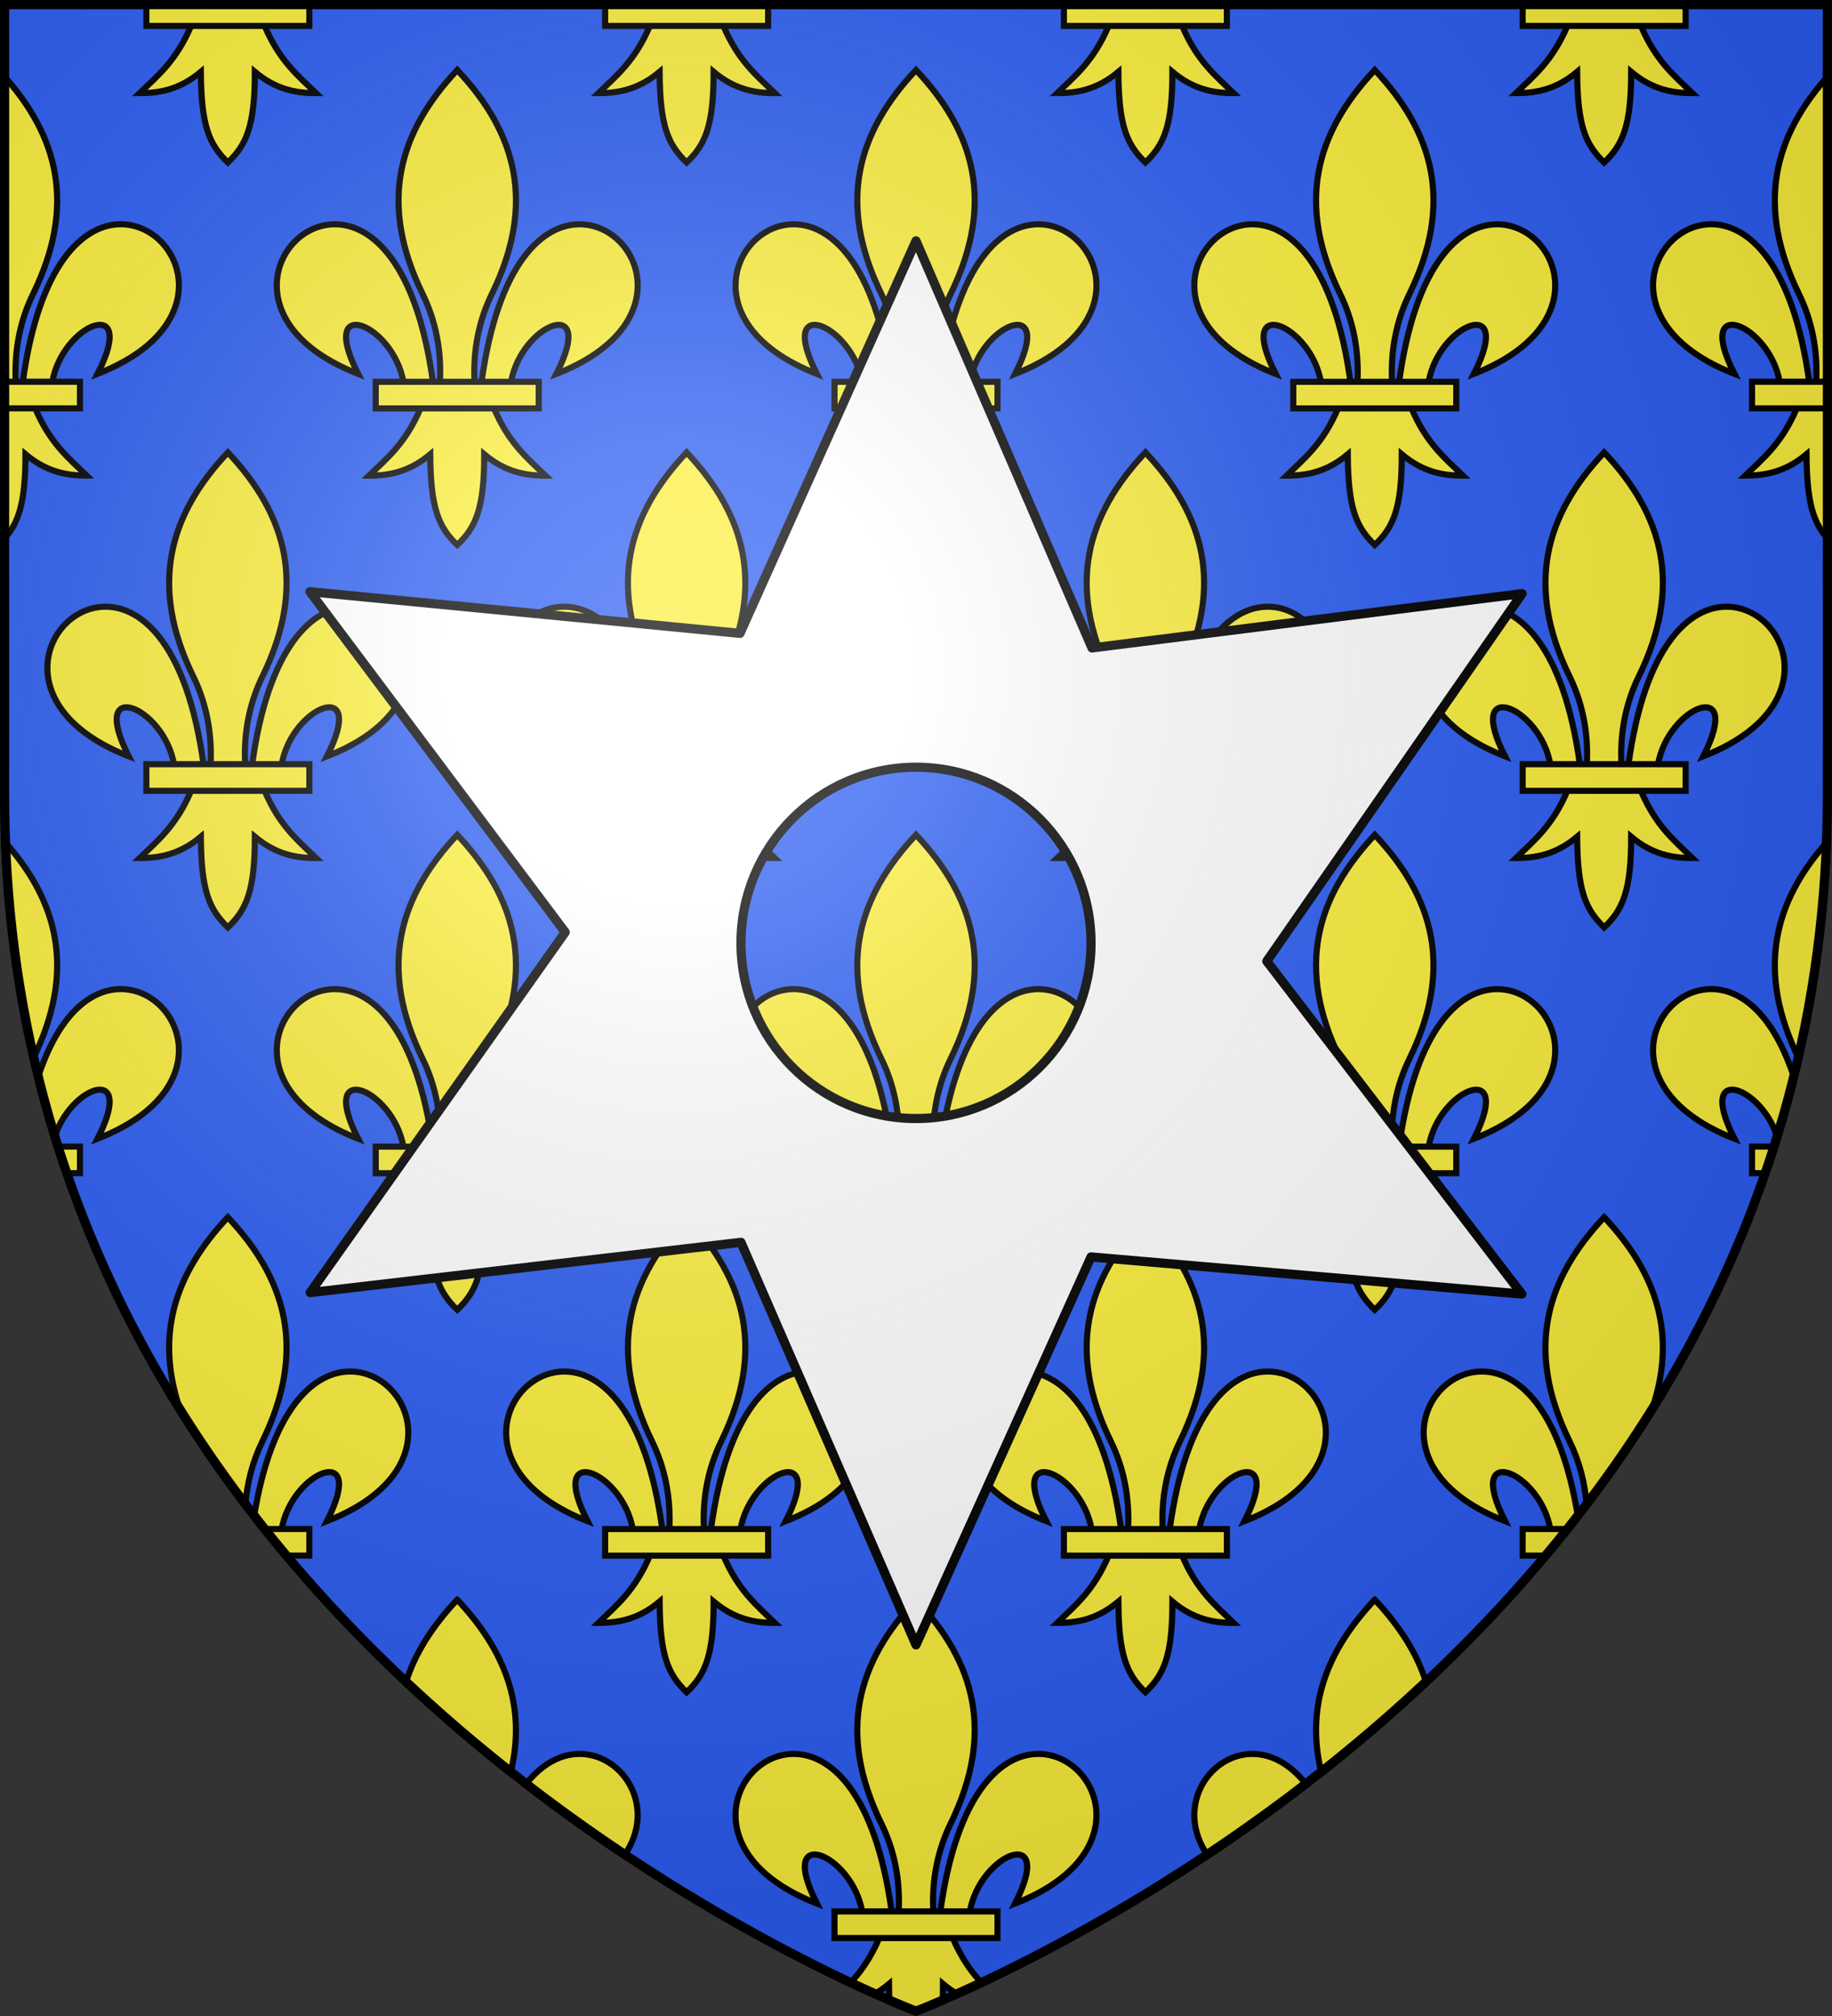 <?xml version="1.0" encoding="UTF-8" standalone="no"?><svg height="660" width="600" xmlns="http://www.w3.org/2000/svg" xmlns:xlink="http://www.w3.org/1999/xlink"><rect width="100%" height="100%" fill="#333333" stroke="none"/><radialGradient id="a" cx="221.445" cy="226.331" gradientTransform="matrix(1.353 0 0 1.349 -77.629 -85.747)" gradientUnits="userSpaceOnUse" r="300"><stop offset="0" stop-color="#fff" stop-opacity=".314"/><stop offset=".19" stop-color="#fff" stop-opacity=".251"/><stop offset=".6" stop-color="#6b6b6b" stop-opacity=".125"/><stop offset="1" stop-opacity=".125"/></radialGradient><path d="m300 658.5s298.5-112.436 298.5-398.182v-258.818h-597v258.818c0 285.746 298.5 398.182 298.5 398.182z" fill="#2b5df2" fill-rule="evenodd"/><g transform="translate(-0 -0)"><g id="b" stroke="#000" stroke-width="1.093" transform="matrix(1.83 0 0 1.829 83.348 18.555)"><path d="m58.404 30.003c10.624.255 17.914 18.079-4.381 26.78 7.369-14.435-6.305-9.002-8.108 1.488h-5.281c2.918-21.306 10.964-28.431 17.77-28.268zm-28.67 32.88c-2.69 6.351-6.011 8.986-9.239 12.106 3.618.017 7.22-.678 10.958-3.814.064 9.675 1.472 12.982 4.833 16.233 3.323-3.149 4.844-6.547 4.833-16.233 3.738 3.136 7.34 3.83 10.958 3.814-3.228-3.121-6.549-5.756-9.239-12.106zm6.552-60.496c-10.504 11.151-14.16 23.801-6.2 40.084 2.304 4.713 3.408 10.027 3.1 15.8h6.2c-.308-5.773.796-11.087 3.1-15.8 7.96-16.283 4.304-28.933-6.2-40.084zm-22.118 27.616c-10.624.255-17.914 18.079 4.381 26.78-7.369-14.435 6.305-9.002 8.108 1.488h5.281c-2.918-21.306-10.964-28.431-17.77-28.268z" fill="#fcef3c" fill-rule="evenodd" stroke="#000" stroke-width="1.093"/><path d="m21.701 58.196h29.17v4.761h-29.17z" fill="#fcef3c" stroke="#000" stroke-width="1.093"/></g><path d="m62.632 8.349c-4.922 11.614-10.998 16.431-16.905 22.138 6.621.03 13.211-1.24 20.051-6.974.116 17.692 2.694 23.739 8.845 29.683 6.081-5.758 8.865-11.971 8.845-29.683 6.84 5.734 13.43 7.004 20.051 6.974-5.907-5.707-11.983-10.526-16.905-22.138zm150.251 0c-4.922 11.614-10.998 16.431-16.905 22.138 6.621.03 13.211-1.24 20.051-6.974.116 17.692 2.694 23.739 8.845 29.683 6.081-5.758 8.865-11.971 8.845-29.683 6.84 5.734 13.43 7.004 20.051 6.974-5.907-5.707-11.983-10.526-16.905-22.138zm150.251 0c-4.922 11.614-10.998 16.431-16.905 22.138 6.621.03 13.211-1.24 20.051-6.974.116 17.692 2.694 23.739 8.845 29.683 6.081-5.758 8.865-11.971 8.845-29.683 6.84 5.734 13.43 7.004 20.051 6.974-5.907-5.707-11.983-10.526-16.905-22.138zm150.251 0c-4.922 11.614-10.998 16.431-16.905 22.138 6.621.03 13.211-1.24 20.051-6.974.116 17.692 2.694 23.739 8.845 29.683 6.081-5.758 8.865-11.971 8.845-29.683 6.84 5.734 13.43 7.004 20.051 6.974-5.907-5.707-11.983-10.526-16.905-22.138zm-512.386 16.203v100.56h4.171c-.564-10.557 1.456-20.274 5.672-28.893 14.178-28.984 8.212-51.674-9.843-71.667zm598 0c-18.055 19.993-24.02 42.683-9.843 71.667 4.216 8.619 6.236 18.336 5.672 28.893h4.171zm-559.029 48.868c-12.454-.299-27.177 12.731-32.517 51.692h9.665c3.299-19.182 28.319-29.118 14.835-2.721 40.798-15.911 27.458-48.505 8.017-48.971zm520.057 0c-19.44.466-32.781 33.06 8.017 48.971-13.484-26.397 11.536-16.46 14.835 2.721h9.665c-5.34-38.961-20.063-51.991-32.517-51.692zm-559.029 60.126v43.324c5.032-5.406 7.361-11.988 7.342-28.159 6.84 5.734 13.43 7.004 20.051 6.974-5.907-5.707-11.983-10.526-16.905-22.138zm587.512 0c-4.922 11.614-10.998 16.431-16.905 22.138 6.621.03 13.211-1.24 20.051-6.974.106 16.166 2.278 22.608 7.342 28.134v-43.298zm-587.21 141.73c.956 25.243 4.242 49.086 9.434 71.567.037-.076.07-.155.108-.231 14.1-28.824 8.281-51.424-9.541-71.336zm597.397 0c-17.822 19.913-23.641 42.512-9.541 71.336.037.076.071.154.108.231 5.191-22.481 8.478-46.324 9.434-71.567zm-558.727 48.537c-9.689-.232-20.75 7.609-27.699 29.447 1.66 6.646 3.493 13.165 5.474 19.57 4.987-17.365 27.047-25.181 14.207-.045 40.798-15.911 27.458-48.505 8.017-48.971zm520.057 0c-19.44.466-32.781 33.06 8.017 48.971-12.84-25.136 9.22-17.32 14.207.045 1.981-6.404 3.814-12.924 5.474-19.57-6.949-21.838-18.009-29.679-27.699-29.447zm-485.405 74.695c-17.366 18.424-24.498 39.086-14.97 64.863 6.552 10.382 13.478 20.31 20.687 29.791.506-7.673 2.436-14.828 5.629-21.354 14.565-29.776 7.876-52.909-11.345-73.3zm450.754 0c-19.221 20.391-25.91 43.524-11.345 73.3 3.192 6.526 5.123 13.681 5.629 21.354 7.209-9.481 14.134-19.409 20.687-29.791 9.527-25.778 2.396-46.44-14.97-64.863zm-410.28 50.501c-12.032-.288-26.179 11.868-31.94 47.821 1.009 1.298 2.023 2.59 3.042 3.871h6.045c3.299-19.182 28.319-29.118 14.835-2.721 40.798-15.911 27.458-48.505 8.017-48.971zm369.806 0c-19.44.466-32.781 33.06 8.017 48.971-13.484-26.397 11.536-16.46 14.835 2.721h6.045c1.019-1.281 2.033-2.573 3.042-3.871-5.761-35.954-19.908-48.11-31.94-47.821zm-335.154 74.695c-8.055 8.546-13.9 17.575-16.911 27.371 11.401 10.687 22.935 20.517 34.345 29.515 5.447-22.127-1.896-40.403-17.433-56.886zm150.251 0c-19.221 20.391-25.91 43.524-11.345 73.3 4.216 8.619 6.236 18.336 5.672 28.893h11.347c-.564-10.557 1.456-20.274 5.672-28.893 14.565-29.776 7.876-52.909-11.345-73.3zm150.251 0c-15.537 16.483-22.881 34.759-17.433 56.886 11.409-8.998 22.941-18.828 34.343-29.515-3.011-9.796-8.854-18.825-16.909-27.371zm-260.029 50.501c-5.974-.143-12.468 2.793-18.2 10.174 11.027 8.502 21.89 16.219 32.351 23.191 10.962-15.586.032-33.025-14.151-33.365zm69.303 0c-19.44.466-32.781 33.06 8.017 48.971-13.484-26.397 11.536-16.46 14.835 2.721h9.665c-5.34-38.961-20.063-51.991-32.517-51.692zm80.948 0c-12.454-.299-27.177 12.731-32.517 51.692h9.665c3.299-19.182 28.319-29.118 14.835-2.721 40.798-15.911 27.458-48.505 8.017-48.971zm69.303 0c-14.182.34-25.113 17.778-14.151 33.365 10.461-6.971 21.324-14.689 32.351-23.191-5.732-7.382-12.226-10.317-18.2-10.174zm-121.768 60.126c-2.932 6.918-6.277 11.404-9.749 15.123 2.826 1.329 5.439 2.534 7.767 3.576 1.697-.929 3.404-2.09 5.128-3.535.014 2.115.066 4.053.153 5.855 5.505 2.366 8.692 3.58 8.692 3.58s3.203-1.221 8.729-3.597c.078-1.799.118-3.732.115-5.837 1.724 1.445 3.431 2.606 5.128 3.535 2.328-1.042 4.941-2.247 7.767-3.576-3.471-3.72-6.817-8.207-9.749-15.123z" fill="#fcef3c" fill-rule="evenodd" stroke="#000" stroke-width="2"/><path d="m47.934 1v7.484h53.378v-7.484zm150.251 0v7.484h53.378v-7.484zm150.251 0v7.484h53.378v-7.484zm150.251 0v7.484h53.378v-7.484zm-497.688 123.976v8.705h25.187v-8.705zm572.813 0v8.705h25.187v-8.705zm-555.276 250.393c.929 2.928 1.894 5.828 2.886 8.705h4.764v-8.705zm555.276 0v8.705h4.764c.992-2.877 1.957-5.777 2.886-8.705zm-487.724 125.196c2.344 2.948 4.715 5.846 7.108 8.705h8.115v-8.705zm412.598 0v8.705h8.115c2.393-2.859 4.764-5.757 7.108-8.705zm-225.377 125.196v8.705h53.378v-8.705z" fill="#fcef3c" stroke="#000" stroke-width="2"/><use height="100%" transform="translate(150.251)" width="100%" xlink:href="#b"/><use height="100%" transform="translate(300.502)" width="100%" xlink:href="#b"/><use height="100%" transform="translate(0 250.393)" width="100%" xlink:href="#b"/><use height="100%" transform="translate(150.251 250.393)" width="100%" xlink:href="#b"/><use height="100%" transform="translate(300.502 250.393)" width="100%" xlink:href="#b"/><use height="100%" transform="translate(-75.126 125.196)" width="100%" xlink:href="#b"/><use height="100%" transform="translate(75.126 125.196)" width="100%" xlink:href="#b"/><use height="100%" transform="translate(225.377 125.196)" width="100%" xlink:href="#b"/><use height="100%" transform="translate(375.628 125.196)" width="100%" xlink:href="#b"/><use height="100%" transform="translate(75.126 375.589)" width="100%" xlink:href="#b"/><use height="100%" transform="translate(225.377 375.589)" width="100%" xlink:href="#b"/></g><path d="m300 78.856-57.635 128.493-140.865-13.641 83.62 111.481-83.542 117.988 141.099-16.463 57.323 131.786 57.323-127.004 141.099 12.152-83.542-108.972 83.62-120.34-140.865 17.796zm0 172.317c31.63 0 57.323 25.813 57.323 57.544 0 31.731-25.693 57.465-57.323 57.465s-57.323-25.735-57.323-57.465 25.693-57.544 57.323-57.544z" fill="#fff" fill-rule="evenodd" stroke="#000" stroke-linejoin="round" stroke-width="3"/><path d="m300 658.5s298.5-112.436 298.5-398.182v-258.818h-597v258.818c0 285.746 298.5 398.182 298.5 398.182z" fill="url(#a)" fill-rule="evenodd"/><path d="m300 658.396s-298.499-112.418-298.499-398.118v-258.778h596.999v258.778c0 285.7-298.499 398.118-298.499 398.118z" fill="none" stroke="#000" stroke-width="3.001"/></svg>